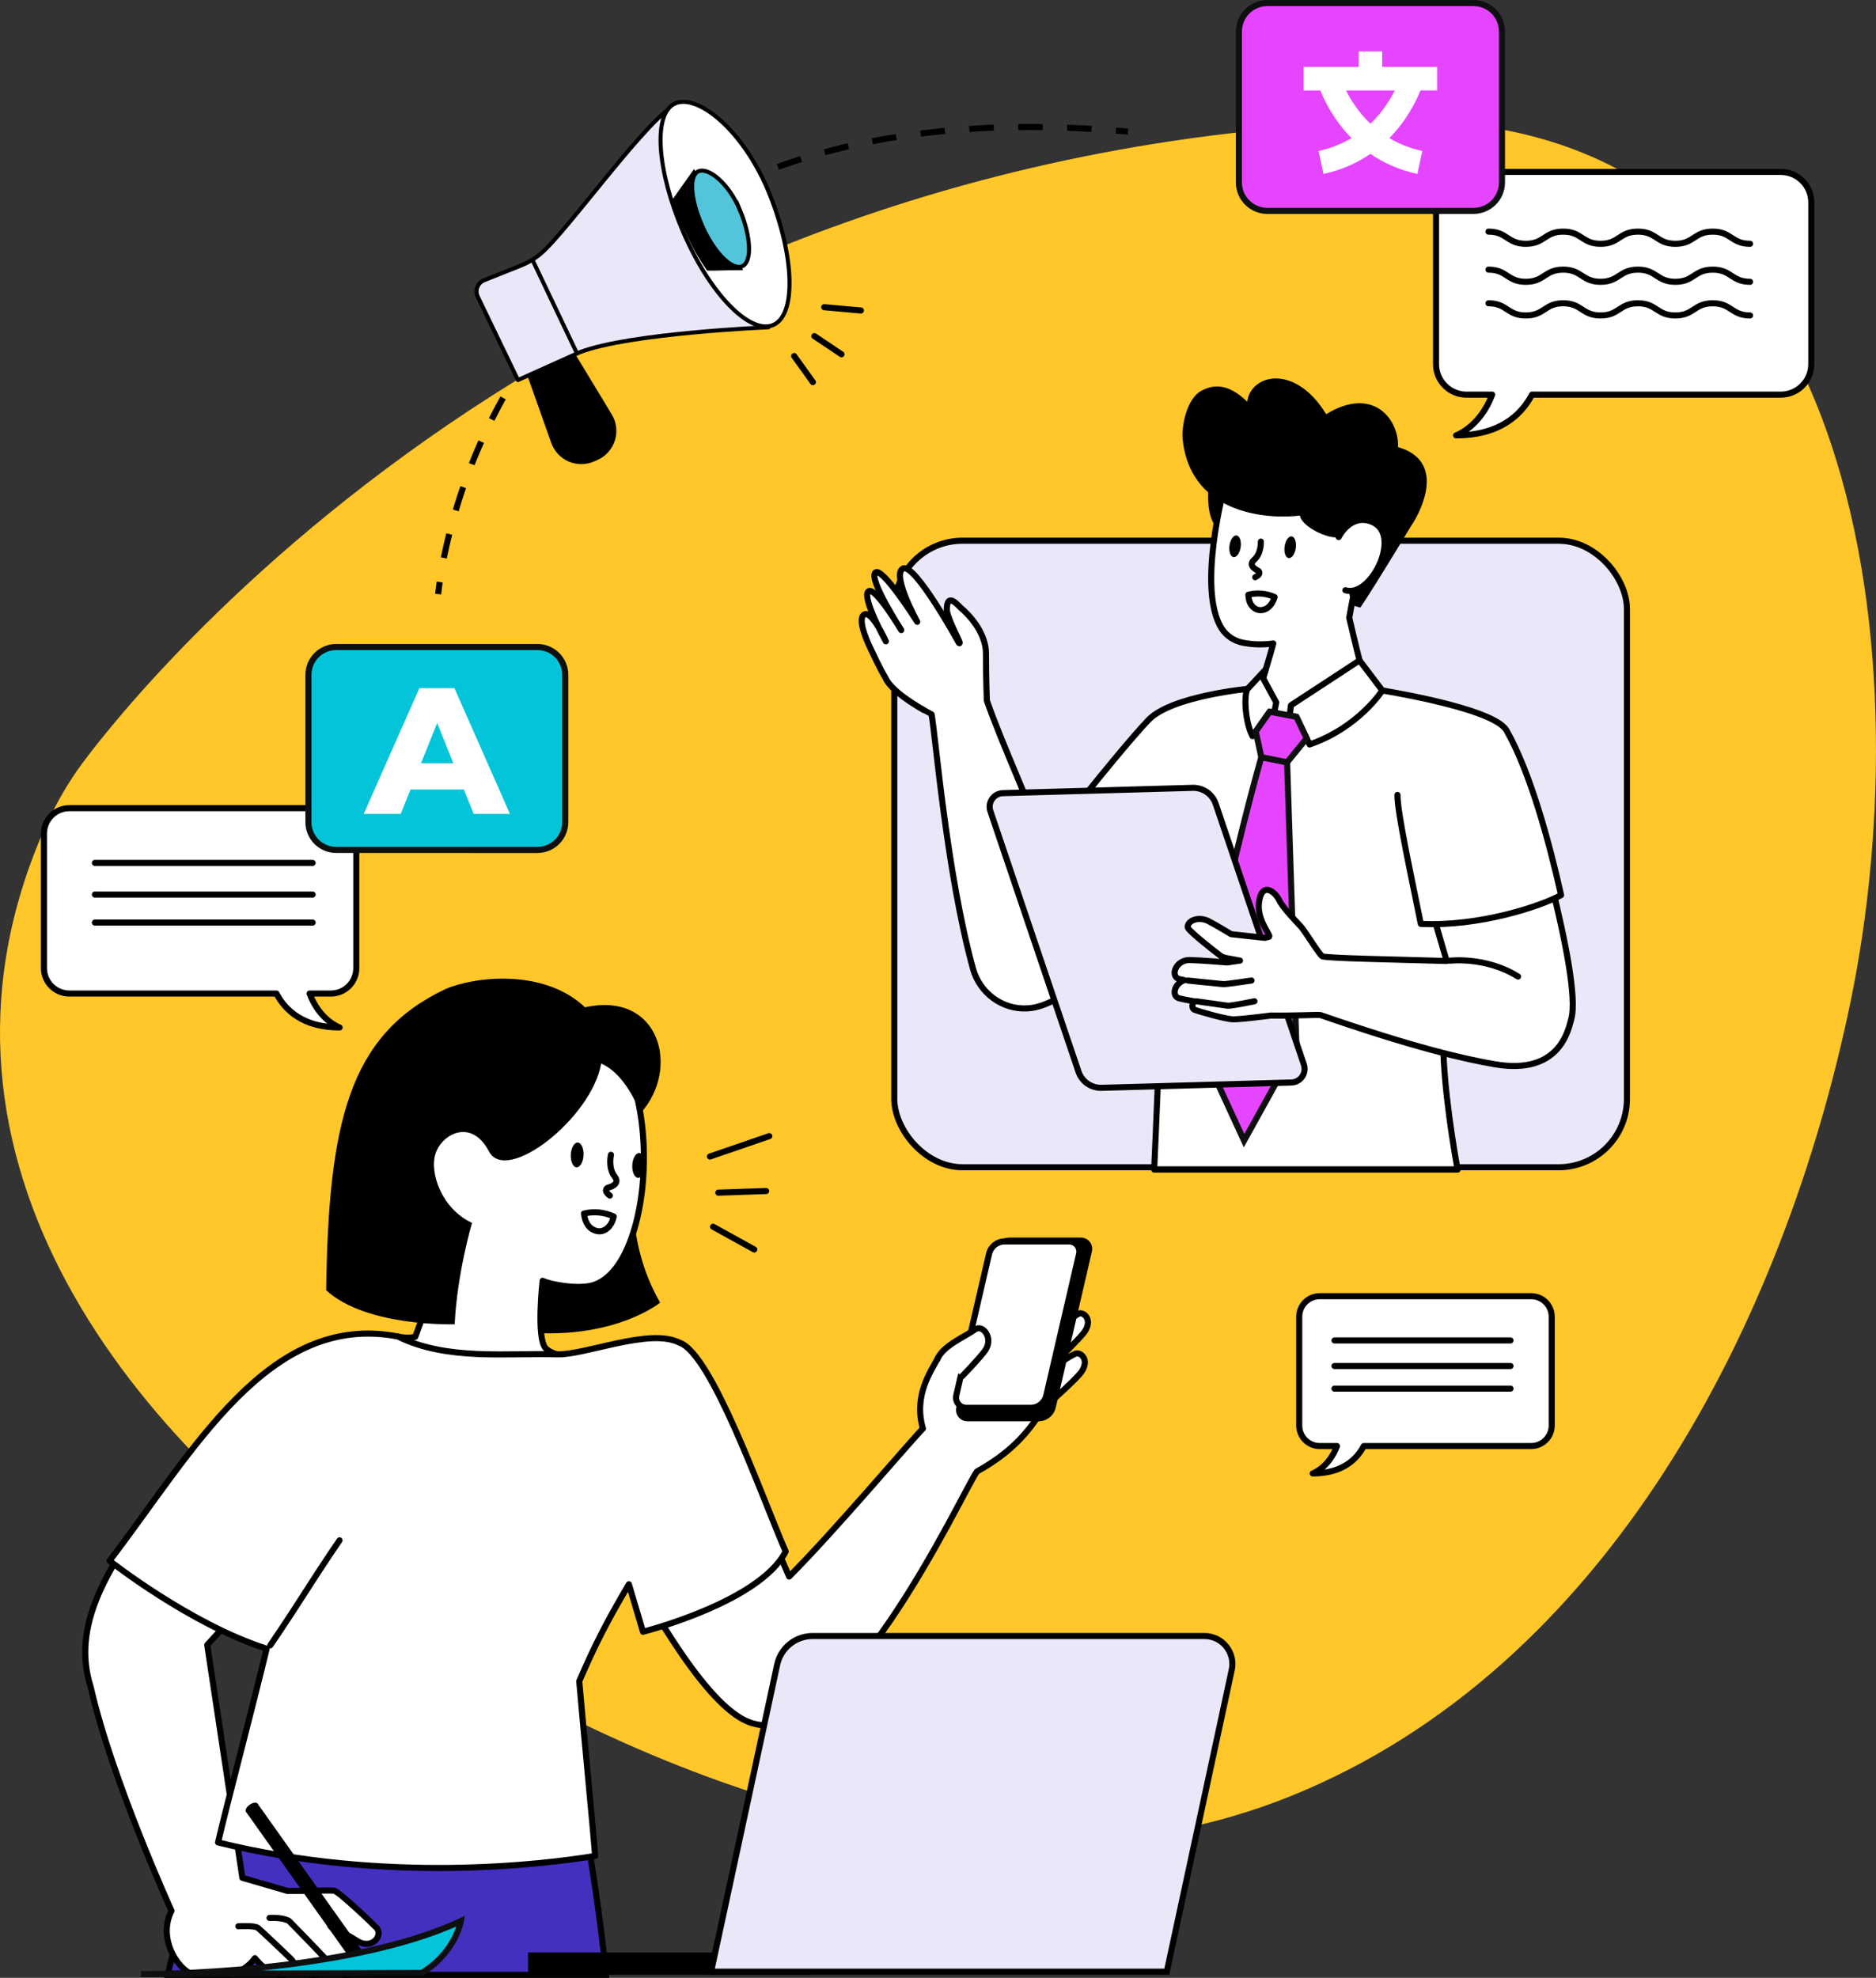 <svg xmlns="http://www.w3.org/2000/svg" id="Layer_2" data-name="Layer 2" viewBox="0 0 925.39 975.29"><rect x="0" y="0" width="925.39" height="975.29" fill="#333333" stroke="none"/><defs><style>      .cls-1, .cls-2, .cls-3, .cls-4, .cls-5, .cls-6, .cls-7, .cls-8, .cls-9, .cls-10, .cls-11 {        stroke: #000;      }      .cls-1, .cls-2, .cls-5, .cls-6, .cls-9, .cls-11 {        stroke-linecap: round;        stroke-linejoin: round;      }      .cls-1, .cls-12, .cls-6, .cls-9 {        fill: #fff;      }      .cls-2, .cls-3, .cls-10, .cls-11 {        fill: none;      }      .cls-3, .cls-4, .cls-13, .cls-7, .cls-8, .cls-14, .cls-10 {        stroke-miterlimit: 10;      }      .cls-3, .cls-13, .cls-7, .cls-8, .cls-14, .cls-9, .cls-10, .cls-11 {        stroke-width: 3px;      }      .cls-15 {        fill: #ffc729;      }      .cls-4 {        fill: #52c5da;      }      .cls-4, .cls-5, .cls-6 {        stroke-width: 2px;      }      .cls-5, .cls-8 {        fill: #e9e7f8;      }      .cls-13 {        fill: #04c4d9;      }      .cls-13, .cls-14 {        stroke: #0e0f10;      }      .cls-7 {        fill: #4330bf;      }      .cls-14 {        fill: #e645ff;      }      .cls-10 {        stroke-dasharray: 0 0 12.07 12.07;      }    </style></defs><g id="Layer_1-2" data-name="Layer 1"><path class="cls-15" d="m38.28,379.59S252.52,72.25,687.01,59.97c231.16-6.54,261.58,261.1,225.81,434.08-32.52,157.26-119.45,328.61-276.5,391.77-147.71,59.4-317.5-7.53-443.43-89.35C64.09,712.79-47.21,571.2,20.44,412.16c4.86-11.42,10.74-22.38,17.85-32.57Z"></path><g><g><rect class="cls-8" x="441.14" y="266.62" width="361.4" height="308.96" rx="33.7" ry="33.7" transform="translate(1243.67 842.2) rotate(180)"></rect><g><path class="cls-9" d="m472.95,316.97s1.46,1.48-.95-3.36c-1.02-1.96-4.96-10.41-4.96-12.84,0-7.49,3.57-4.55,6.75-1.16,8.22,6.99,12.56,15.52,12.56,22.43,0,13.14.45,23.44.45,23.45,7.46,21.34,21.88,52.4,29.2,73.44l30.84-38.91,46.62,38.54s-54.62,75.19-85.13,78.54c-.49.05-.97.1-1.45.13-12.42.78-23.65-7.59-26.94-19.59-13.08-47.67-18.49-115.31-20.42-125.38-.02-.03-19.66-10.07-22.83-18.22-1.97-2.87-7.3-14.3-7.3-14.3,0,0-7-14.01-3.21-16.63,3.79-2.63,10.8,13.13,10.8,13.13,0,0-11.67-21.01-8.75-24.51s16.34,18.97,16.34,18.97c0,0-16.05-24.81-12.84-28.31s20.72,24.22,20.72,24.22c0,0-12.84-23.35-7-26.26,5.84-2.92,27.51,36.62,27.51,36.62Z"></path><path class="cls-9" d="m712.11,509.31c-1.02,15.52,3.04,46.52,6.9,67.42h-149.68c.91-19.98,2.64-59.89,4.11-106.85-.53-7.6-1.2-14.89-1.93-21.84-11.09-7.95-31.87-23.44-49.01-39.72,17.92-23.19,37.1-46.18,44.13-53.41,11.54-11.86,49.92-15.34,49.92-15.34l-.88,3.02c8.94-2.51,15.28-3.15,15.28-3.15l48.66.44s56.83,13.71,60.86,46.24c1.96,15.82-2.99,38.36-9.5,59.97-5.35,17.9-11.75,35.17-16.1,47.47-1.44,4.08-2.36,9.47-2.76,15.75Z"></path><path class="cls-14" d="m634.9,375.9l4.59,139.98-25.82,46.59-23.68-51.35s15.55-78.94,32.19-137.76l12.71,2.53Z"></path><g><path d="m598.8,223.03s-8.68,32.9,4.04,39.1c10.34,5.04,11.25-9.69,11.25-9.69l2.46-16.04"></path><path class="cls-9" d="m669.68,286.28c6.53-12.01,17.17-34.51,14.93-50.28-3.18-22.45-67.14-45.67-80.54,3.62,0,0-13.91,51.1-1.36,70.42,2.37,3.65,6.2,6.07,10.47,6.91,3.28.65,8.53,1.24,14.91.36-1.03,3.76-2.15,7.63-3.19,11.04-1.81,5.96-3.3,10.46-3.3,10.46,0,0-17.06,16.84,11.46,19.6,32.77,3.17,41.41-19.15,41.41-19.15-4.29-14.51-5.12-18.67-8.92-34.63,1.44-8.01,2.81-15.92,4.13-18.35Z"></path><path d="m583.37,216.53c3.99,38.86,45.33,39.42,57.83,37.68.76,5.36,13.91,11.83,19.14,10.64,1.34,6.2,6.33,33.6,6.33,33.6l4.36,1.16c7.99-11.85,25.01-40.22,25.03-40.25,5.01-7.3,17.46-32.02-6.44-38.88.52-13.86-12.4-30.36-35.45-16.25-15.45-25.23-37.23-19.67-38.94-6.16-10.02-9.64-17.14-8.22-22.5-5.45-7.37,3.8-10,17.68-9.36,23.91Z"></path></g><path class="cls-8" d="m543.4,536.41l93.6-2.62c4.51-.13,7.62-4.58,6.17-8.86l-43.48-128.51c-1.64-4.86-6.26-8.07-11.39-7.93l-93.6,2.62c-4.51.13-7.62,4.58-6.17,8.86l43.48,128.51c1.64,4.86,6.26,8.07,11.39,7.93Z"></path><path class="cls-9" d="m584.19,483.33c-.99-.2-1.83-.38-2.41-.53-4.81-1.22-1.92-9.54,5.17-9.4,4.87.09,18.35,1.19,18.35,1.19l6.36-.91-6.87-1.28c-1.15-.21-2.23-.7-3.16-1.41-4.14-3.18-15.86-12.34-15.8-13.86.14-3.43,5.61-5.27,10.23-2.94,3.69,1.86,11.23,6.46,11.23,6.46l16.57,1.8h0c1.39-.33,2.33-.57,2.32-.66-.28-2.06-7.92-10.67-4.31-20.26,2.1-5.56,7.26-1.55,9.17,2.43,1.91,3.97,8.78,10.84,10.81,13.12,2.03,2.27,8.83,13.57,10.48,14.53,4.54.98,33.1,1.42,61.27,2.26-8.11-27.58-19.78-67.86-19.78-67.86l57.52-20.47s29.45,96.38,23.74,116.94c-1.48,5.36-5.67,27.76-37.59,22.33-15.19-2.57-40.38-8.42-86.13-24.28-1.08-.27-13.79.44-24.54.24h0s-15.1,1.99-18.8,1.85c-3.71-.13-16.96-3.94-18.94-4.77-1.04-.43-1.19-2.4-.27-4.15-3.02-.53-5.66-1.04-7.02-1.38-4.13-1.05-2.58-7.3,2.41-8.98Z"></path><path class="cls-9" d="m689.34,392c-.11,8.67,7.14,41.69,11.52,63.58,29.01,1.39,59.21-8.74,69.19-14.2-5.98-26.62-15.19-60.52-26.9-81.17-6.73-11.88-68.71-20.93-68.71-20.93"></path><path class="cls-2" d="m690.48,402.51c2.2,13.97,7.1,36.65,10.39,53.07,29.01,1.39,59.21-8.74,69.19-14.2"></path><path class="cls-9" d="m715.14,473.73s17.78-2.17,33.68,7.81"></path><path class="cls-9" d="m670.63,325.64l11.23,14.83s-11.59,18.26-35.87,26.63l-6.5-13.63-3.3-.62.6-5.05,33.84-22.15Z"></path><path class="cls-9" d="m624.4,330.01l-1.37,4.38,6.51,11.97-.99,5.03-2.26-.43-8.47,12.02c-3.5-6.56-4.37-19.67-2.52-23.18l9.11-9.79Z"></path><polygon class="cls-14" points="639.49 353.46 626.29 350.97 619.43 360.69 622.18 373.37 634.9 375.9 644.55 364.09 639.49 353.46"></polygon><path class="cls-9" d="m660.33,264.83s5.96-12.19,16.9-7.29c14.27,6.39-.92,37.45-13.59,33.51"></path><path class="cls-11" d="m585.92,483.5s16.09,1.69,17.49,1.79c1.39.1,13.91-1.79,13.91-1.79"></path><path class="cls-11" d="m589.99,493.73s14.01,1.99,15.6,2.19c1.59.2,13.21-2.19,13.21-2.19"></path></g><line class="cls-1" x1="736.24" y1="575.59" x2="562.63" y2="575.59"></line></g><g><g><path class="cls-12" d="m628.76,294.42c-.54,1.93-1.51,3.76-3.06,5.01-1.77,1.43-4.38,1.94-6.38.84-.65-.36-1.21-.87-1.69-1.44-.97-1.16-1.38-2.37-1.7-3.8-.04-.19-.09-.98-.14-1.75,1.4-.37,3.41-.73,5.81-.62,3.17.15,5.65,1.07,7.15,1.76Z"></path><path d="m627.31,294.02c-.79,2.72-2.72,5.43-5.75,5.34-1.29-.04-2.45-.87-3.19-2.04-.39-.63-.64-1.28-.83-1.99-.05-.2-.08-.4-.15-.6-.08-.25.02.36-.02-.1s-.06-.91-.09-1.36l-1.1,1.45c2.12-.55,4.26-.71,6.46-.48,1.05.11,2.1.34,3.12.65.43.13.86.28,1.29.44.12.05.24.09.36.14.02,0,.29.12.16.06s.11.05.14.06c.1.04.2.09.29.13.74.34,1.62.21,2.05-.54.38-.65.2-1.71-.54-2.05-4.43-2.03-9.39-2.53-14.12-1.3-.6.16-1.14.8-1.1,1.45.13,2.05.45,4.08,1.66,5.81,1.29,1.86,3.13,3.12,5.42,3.27,4.53.29,7.69-3.57,8.83-7.54.54-1.86-2.36-2.65-2.89-.8Z"></path></g><path d="m633.66,269.47c-.41,2.96.49,5.52,2.02,5.73,1.52.21,3.09-2.02,3.5-4.97.41-2.96-.49-5.52-2.02-5.73s-3.09,2.02-3.5,4.97Z"></path><path d="m606.48,269c-.41,2.96.49,5.52,2.02,5.73,1.52.21,3.09-2.02,3.5-4.97.41-2.96-.49-5.52-2.02-5.73s-3.09,2.02-3.5,4.97Z"></path><path class="cls-9" d="m621.96,267.07s.27,5.85-3.3,8.96c-3.56,3.11,2,5.41,2,5.41,0,0,2.02,1.39-1.51,3.2"></path></g></g><g><g><line class="cls-9" x1="350.21" y1="570.28" x2="379.47" y2="560.23"></line><line class="cls-9" x1="354.33" y1="588.11" x2="377.93" y2="587.3"></line><line class="cls-9" x1="351.74" y1="604.91" x2="372.06" y2="616.13"></line></g><g><path d="m263.36,657.25c41.26,2.35,62.26-14.92,62.26-14.92-29.09-51.22,9.07-82.45-60.5-53.1l-12.31,36.35s-14.42,30.25,10.55,31.67Z"></path><path class="cls-7" d="m82.78,973.79h216.11c-2.54-28.23-8.58-63.98-8.58-63.98l-180.47-5.89c-8.08,15.75-22.2,45.92-27.07,69.88Z"></path><path class="cls-9" d="m363.9,719.98c11.01,23.55,15.73,35.25,25.36,57.43,22.09-22.05,60.08-67.07,65.99-72.95-4.72-16.59,3.96-28.17,7.65-35.29,5.83,1.63,15.71,6.09,14.37,10.31,1.22-1.52,2.41-3.35,3.54-5.34l10.8,5.46c8.28-6.86,38.72-31.93,41.08-32.01,2.73-.1,6.1,3.72,2.2,9.27-1.68,2.38-11.19,11.96-19.3,19.98,7.06-4.79,14.24-9.45,15.56-9.49,2.73-.1,6.1,3.72,2.2,9.27-2.16,3.07-13,12.85-18.98,18.16-7.42,12.31-16.63,22.06-32.44,30.8-6.94,9.36-69.03,146.06-114.97,122.48-21.35-10.97-48.6-59.55-68.06-96.45l65.01-31.63Z"></path><path class="cls-9" d="m290.96,634.12c-7.46,1.46-19.46-.73-23.3-2.56,0,0-3.24,28.55,1.58,33.36,1.3,1.3,3.3,2.31,5.63,2.92-.1,13.2-1.9,48.66-16.64,81.34-27.68-26.66-53.04-69.36-61.88-90.11,3.13.68,5.95.69,8.48.13,10.06-27.26,14.66-39.86,19.82-55.72-50.89-54.78-16.89-118.64,61.92-100.05,42.67,11.59,38.66,123.99,4.38,130.7Z"></path><path d="m512.29,700.85h-35.11c-3.59,0-6.25-3.35-5.44-6.85l17.85-77.01c.91-3.95,4.43-6.74,8.48-6.74h35.11c3.59,0,6.25,3.35,5.44,6.85l-17.85,77.01c-.91,3.95-4.43,6.74-8.48,6.74Z"></path><path class="cls-9" d="m508.45,694.21h-31.8c-3.26,0-5.66-3.03-4.93-6.2l16.17-69.75c.83-3.57,4.01-6.1,7.68-6.1h31.8c3.26,0,5.66,3.03,4.93,6.2l-16.17,69.75c-.83,3.57-4.01,6.1-7.68,6.1Z"></path><path class="cls-9" d="m176.01,956.97c-2.51-1.67-8.78-5.03-13.06-7.29,4.13,3.87,13.49,15.57,14.15,16.59,1.83,2.84.8,7.53-6.52,7.53-2.78,0-6.1-1.77-9.25-4.05-.42,2.13-2.52,4.05-7.21,4.05-2.56,0-5.57-1.49-8.47-3.5-.43,1.96-2.74,3.5-7.31,3.5-4.94,0-9.72-4.73-12.6-8.23-2.89,4.05-7.03,6.68-12.15,8.14h-17.08c-6.9,0-19.46-16.59-11.91-31.49,0,0-29.39-64.41-39.87-110.36-9.43-29.92,6.55-58.7,39.6-100.27l61.52,33.9c-14.82,15.77-32.66,33.45-43.64,45.62h.01l17.34,114.85h.01l22.11,6.43c5.54.18,19.81-.31,23.06-.1,2.22.14,20.14,17.32,21.08,18.42,3.34,3.9-2.7,10.99-9.81,6.25Z"></path><path class="cls-9" d="m387.56,765.04c-12.8,25.03-70.39,39.59-70.39,39.59l-6.96-23.43c-11.31,19.27-16.69,29.85-24.48,47.82,1.46,17.55,7.18,76.33,7.83,86.15-25.58,4.19-103.17,13.78-185.99-6.65,4.51-19.5,15.76-61.66,23.97-95.54-37.82-12.06-77.49-43.36-77.49-43.36,41.29-53.9,78.33-122.87,142.2-110.59h.01c24.19,12.04,53.94,8.03,78.6,8.8,13.82.42,45.72-13.22,60.34-5.74,15.92,5.46,40.27,75.21,52.34,102.94Z"></path><path d="m296.54,524.43c-4.62,26.84-46.7,59.83-55.36,43.32-8.63-16.44-23.12-8.64-26.31,1-3.19,9.64,3.17,27.44,17.97,34.25,0,0-7.36,24.78-8.55,50,0,0-43.58,1.48-63.4-16.78,1.16-81.86,10.86-125.82,58.73-148.45,14.5-6.33,48.68-10.25,68.96,8.93,37.19-8.15,47.1,30.63,27.32,52.28,0,0-6.64-19.12-19.36-24.53Z"></path><g><path d="m174.09,967.65l6.85,5.04c.68.5,1.61-.16,1.36-.97l-2.51-8.13-52.75-74.24-5.71,4.06,52.75,74.24Z"></path><path d="m121.34,893.41c.57.81,2.32.55,3.89-.57,1.58-1.12,2.39-2.68,1.81-3.49s-2.32-.55-3.89.57c-1.58,1.12-2.39,2.68-1.81,3.49Z"></path></g><g><path class="cls-9" d="m145.3,969.12s.08-1.38-2.2-3.58c-2.28-2.2-14.23-13.58-15.86-14.88-1.63-1.3-9.68-.8-9.68-.8"></path><path class="cls-9" d="m161.44,969.12s.49-1.61-1.77-4.17c-2.26-2.56-17.08-17.69-17.08-17.69,0,0-2.62-1.83-9.64-1.52"></path></g><path class="cls-9" d="m462.42,670.29c2.51-6.69,13.66-11.17,18.57-14.74,3.78-2.75,9.64,4.59,4.51,11.01-4.05,5.07-10.79,11.97-10.79,11.97"></path><path class="cls-13" d="m71.06,973.43s99.53.35,156.28-26.12c0,0-2.6,15.42-19.27,25.55l-137.01.57Z"></path><path class="cls-9" d="m167.48,759.55s-7.32,10.61-17.08,25.89c-9.76,15.29-17.08,25.89-17.08,25.89"></path></g><g><rect x="260.49" y="962.74" width="139.99" height="11.04"></rect><path class="cls-8" d="m350.77,972.25h224.78l32.04-148.83c1.85-8.59-4.69-16.69-13.48-16.69h-193.28c-8.42,0-15.7,5.88-17.47,14.11l-32.6,151.41Z"></path></g><g><g><path class="cls-12" d="m288.08,598.43c.2,2.26.89,4.5,2.35,6.22,1.67,1.96,4.47,3.07,6.91,2.27.8-.26,1.53-.71,2.19-1.25,1.32-1.09,2.03-2.35,2.68-3.87.09-.2.3-1.07.52-1.92-1.48-.71-3.64-1.53-6.34-1.9-3.56-.5-6.51,0-8.32.46Z"></path><path d="m286.58,598.43c.35,3.66,1.84,7.42,5.25,9.24,1.61.86,3.41,1.2,5.21.87s3.56-1.55,4.71-2.99c.61-.76,1.11-1.58,1.52-2.47s.66-1.84.91-2.82c.15-.6-.09-1.41-.69-1.69-4.94-2.33-10.51-2.92-15.82-1.6-1.87.47-1.08,3.36.8,2.89,4.41-1.1,9.44-.63,13.51,1.29l-.69-1.69c-.42,1.65-.75,2.97-1.97,4.32-1.15,1.27-2.65,2.09-4.31,1.85-.6-.09-1.38-.38-2-.75s-1.2-.87-1.67-1.49c-1.08-1.42-1.6-3.22-1.77-4.98-.08-.81-.63-1.5-1.5-1.5-.75,0-1.58.69-1.5,1.5Z"></path></g><path d="m287.85,569.66c-.17,3.37-1.71,6.04-3.44,5.96-1.74-.09-3.01-2.89-2.85-6.26.17-3.37,1.71-6.04,3.44-5.96,1.74.09,3.01,2.89,2.85,6.26Z"></path><path d="m318.18,574.83c-.17,3.37-1.71,6.04-3.44,5.96-1.74-.09-3.01-2.89-2.85-6.26.17-3.37,1.71-6.04,3.44-5.96s3.01,2.89,2.85,6.26Z"></path><path class="cls-9" d="m301.37,569.44s-1.52,6.45,1.79,10.65c3.31,4.21-3.36,5.59-3.36,5.59,0,0-2.54,1.13,1.01,3.87"></path></g></g><g><g><path class="cls-9" d="m723.4,194.6h12.66c-6.07,16.09-17.81,20.09-17.81,20.09,21.35,0,32.08-9.93,37.46-20.09h122.71c8.31,0,15.05-6.73,15.05-15.04v-79.74c0-8.31-6.74-15.04-15.04-15.04h-155.03c-8.31,0-15.04,6.73-15.04,15.04v79.74c0,8.31,6.73,15.04,15.04,15.05Z"></path><g><path class="cls-12" d="m734.23,114.22c9.22,0,9.22,6,18.43,6s9.22-6,18.44-6,9.22,6,18.43,6,9.22-6,18.44-6,9.22,6,18.44,6,9.22-6,18.44-6,9.22,6,18.44,6"></path><path class="cls-11" d="m734.23,114.22c9.22,0,9.22,6,18.43,6s9.22-6,18.44-6,9.22,6,18.43,6,9.22-6,18.44-6,9.22,6,18.44,6,9.22-6,18.44-6,9.22,6,18.44,6"></path></g><g><path class="cls-12" d="m734.23,132.96c9.22,0,9.22,6,18.43,6s9.22-6,18.44-6,9.22,6,18.43,6,9.22-6,18.44-6,9.22,6,18.44,6,9.22-6,18.44-6,9.22,6,18.44,6"></path><path class="cls-11" d="m734.23,132.96c9.22,0,9.22,6,18.43,6s9.22-6,18.44-6,9.22,6,18.43,6,9.22-6,18.44-6,9.22,6,18.44,6,9.22-6,18.44-6,9.22,6,18.44,6"></path></g><g><path class="cls-12" d="m734.23,149.55c9.22,0,9.22,6,18.43,6s9.22-6,18.44-6,9.22,6,18.43,6,9.22-6,18.44-6,9.22,6,18.44,6,9.22-6,18.44-6,9.22,6,18.44,6"></path><path class="cls-11" d="m734.23,149.55c9.22,0,9.22,6,18.43,6s9.22-6,18.44-6,9.22,6,18.43,6,9.22-6,18.44-6,9.22,6,18.44,6,9.22-6,18.44-6,9.22,6,18.44,6"></path></g></g><g><path class="cls-14" d="m642.7,103.99h-17.54c-7.75,0-14.04-6.28-14.04-14.04V15.55c0-7.75,6.28-14.04,14.04-14.04h101.69c7.75,0,14.04,6.28,14.04,14.04v74.4c0,7.76-6.28,14.04-14.04,14.04h-65.91s-18.24,0-18.24,0Z"></path><path class="cls-12" d="m651.31,44.61c2.13,5.33,6.77,14.79,15.36,23.48-4.6,2.75-9.97,5.01-16.27,6.36l2.44,11.32c9.27-1.99,16.89-5.58,23.16-9.89,6.27,4.31,13.89,7.89,23.16,9.89l2.43-11.32c-6.3-1.36-11.68-3.61-16.27-6.36,8.59-8.69,13.23-18.16,15.36-23.49h8.27s0-11.58,0-11.58h-27.16s0-7.64,0-7.64h-11.58s0,7.65,0,7.65h-27.16s0,11.58,0,11.58h8.27Zm12.67,0h24.03c-2.31,4.64-6.12,10.78-12.01,16.39-5.89-5.61-9.71-11.75-12.02-16.39Z"></path></g></g><g><g><path class="cls-9" d="m163.24,489.92h-10.54c5.05,13.39,14.82,16.72,14.82,16.72-17.77,0-26.7-8.26-31.18-16.72H34.21c-6.92,0-12.53-5.6-12.53-12.52v-66.37c0-6.91,5.61-12.52,12.52-12.52h129.03c6.91,0,12.52,5.6,12.52,12.51v66.37c0,6.91-5.6,12.52-12.51,12.53Z"></path><g><line class="cls-12" x1="154.22" y1="425.51" x2="46.81" y2="425.51"></line><line class="cls-11" x1="154.22" y1="425.51" x2="46.81" y2="425.51"></line></g><g><line class="cls-12" x1="154.22" y1="441.11" x2="46.81" y2="441.11"></line><line class="cls-11" x1="154.22" y1="441.11" x2="46.81" y2="441.11"></line></g><g><line class="cls-12" x1="154.22" y1="454.92" x2="46.81" y2="454.92"></line><line class="cls-11" x1="154.22" y1="454.92" x2="46.81" y2="454.92"></line></g></g><g><path class="cls-13" d="m235.7,419.1h-69.85c-7.57,0-13.71-6.13-13.71-13.7v-72.64c0-7.57,6.14-13.7,13.7-13.7h99.29c7.57,0,13.7,6.13,13.7,13.7v72.64c0,7.57-6.13,13.7-13.7,13.71h-29.44Z"></path><path class="cls-12" d="m202.5,389.3h26.31s4.84,12.05,4.84,12.05h17.9s-27.39-62.04-27.39-62.04h-17.28s-27.47,62.04-27.47,62.04h18.26s4.84-12.05,4.84-12.05Zm5.19-12.94l7.96-19.84,7.96,19.84h-15.92Z"></path></g></g><g><g><path class="cls-3" d="m216.15,292.95s.17-2.12.71-5.95"></path><path class="cls-10" d="m218.93,275.11c11.46-56.87,67.56-229.12,325.49-211.17"></path><path class="cls-3" d="m550.42,64.39c1.98.16,3.97.33,5.98.51"></path></g><g><path class="cls-5" d="m235.66,146.3l19.84,41.11,30.54-13.74c24.83-9.48,93.06-12.29,93.06-12.29l-44.68-110.41c-13.64,5-54.38,63-67.8,74.22-2.89,2.42-6.14,4.35-9.64,5.75l-18.15,7.23c-3.21,1.28-4.66,5.01-3.16,8.13Z"></path><path class="cls-6" d="m379.73,95.98c12.35,30.93,13.03,59.73,1.52,64.33-11.51,4.6-31.11-15.4-44.28-46-12.86-29.86-15.21-58.8-3.7-63.4,11.51-4.6,34.11,14.13,46.46,45.06Z"></path><path d="m342.39,83.31l-10.7,15.09c1.84,5.53,4.23,11.66,7.35,18.15,3.71,7.71,5.97,11.34,9.73,16.87,3.61.2,7.93-.24,17.78-.21l-24.16-49.9Z"></path><path class="cls-4" d="m364.97,103.53c5.57,13.25,6.07,25.68,1.11,27.76-4.96,2.08-13.59-6.39-19.51-19.48-5.78-12.78-7-25.26-2.05-27.34,4.96-2.08,14.88,5.81,20.45,19.06Z"></path><path d="m284.24,175.43l17.52,28.91c4.92,8.12,1.56,18.73-7.15,22.52l-1.61.7c-8.34,3.64-18.02-.56-21.07-9.14l-11.5-32.42,23.8-10.57Z"></path><line class="cls-5" x1="262.76" y1="128.36" x2="284.46" y2="173.95"></line><g><line class="cls-9" x1="406.56" y1="151.48" x2="424.65" y2="153.11"></line><line class="cls-9" x1="391.73" y1="175.56" x2="400.98" y2="188.44"></line><line class="cls-9" x1="401.71" y1="165.75" x2="415.08" y2="174.69"></line></g></g></g><g><path class="cls-9" d="m650.98,713.05h8.52c-4.08,10.82-11.98,13.52-11.98,13.52,14.37,0,21.58-6.68,25.21-13.52h82.57c5.59,0,10.13-4.53,10.13-10.12v-53.65c0-5.59-4.53-10.12-10.12-10.12h-104.31c-5.59,0-10.12,4.53-10.12,10.12v53.65c0,5.59,4.53,10.12,10.12,10.13Z"></path><line class="cls-11" x1="658.27" y1="660.98" x2="745.1" y2="660.98"></line><line class="cls-11" x1="658.27" y1="673.59" x2="745.1" y2="673.59"></line><line class="cls-11" x1="658.27" y1="684.75" x2="745.1" y2="684.75"></line></g></g></svg>